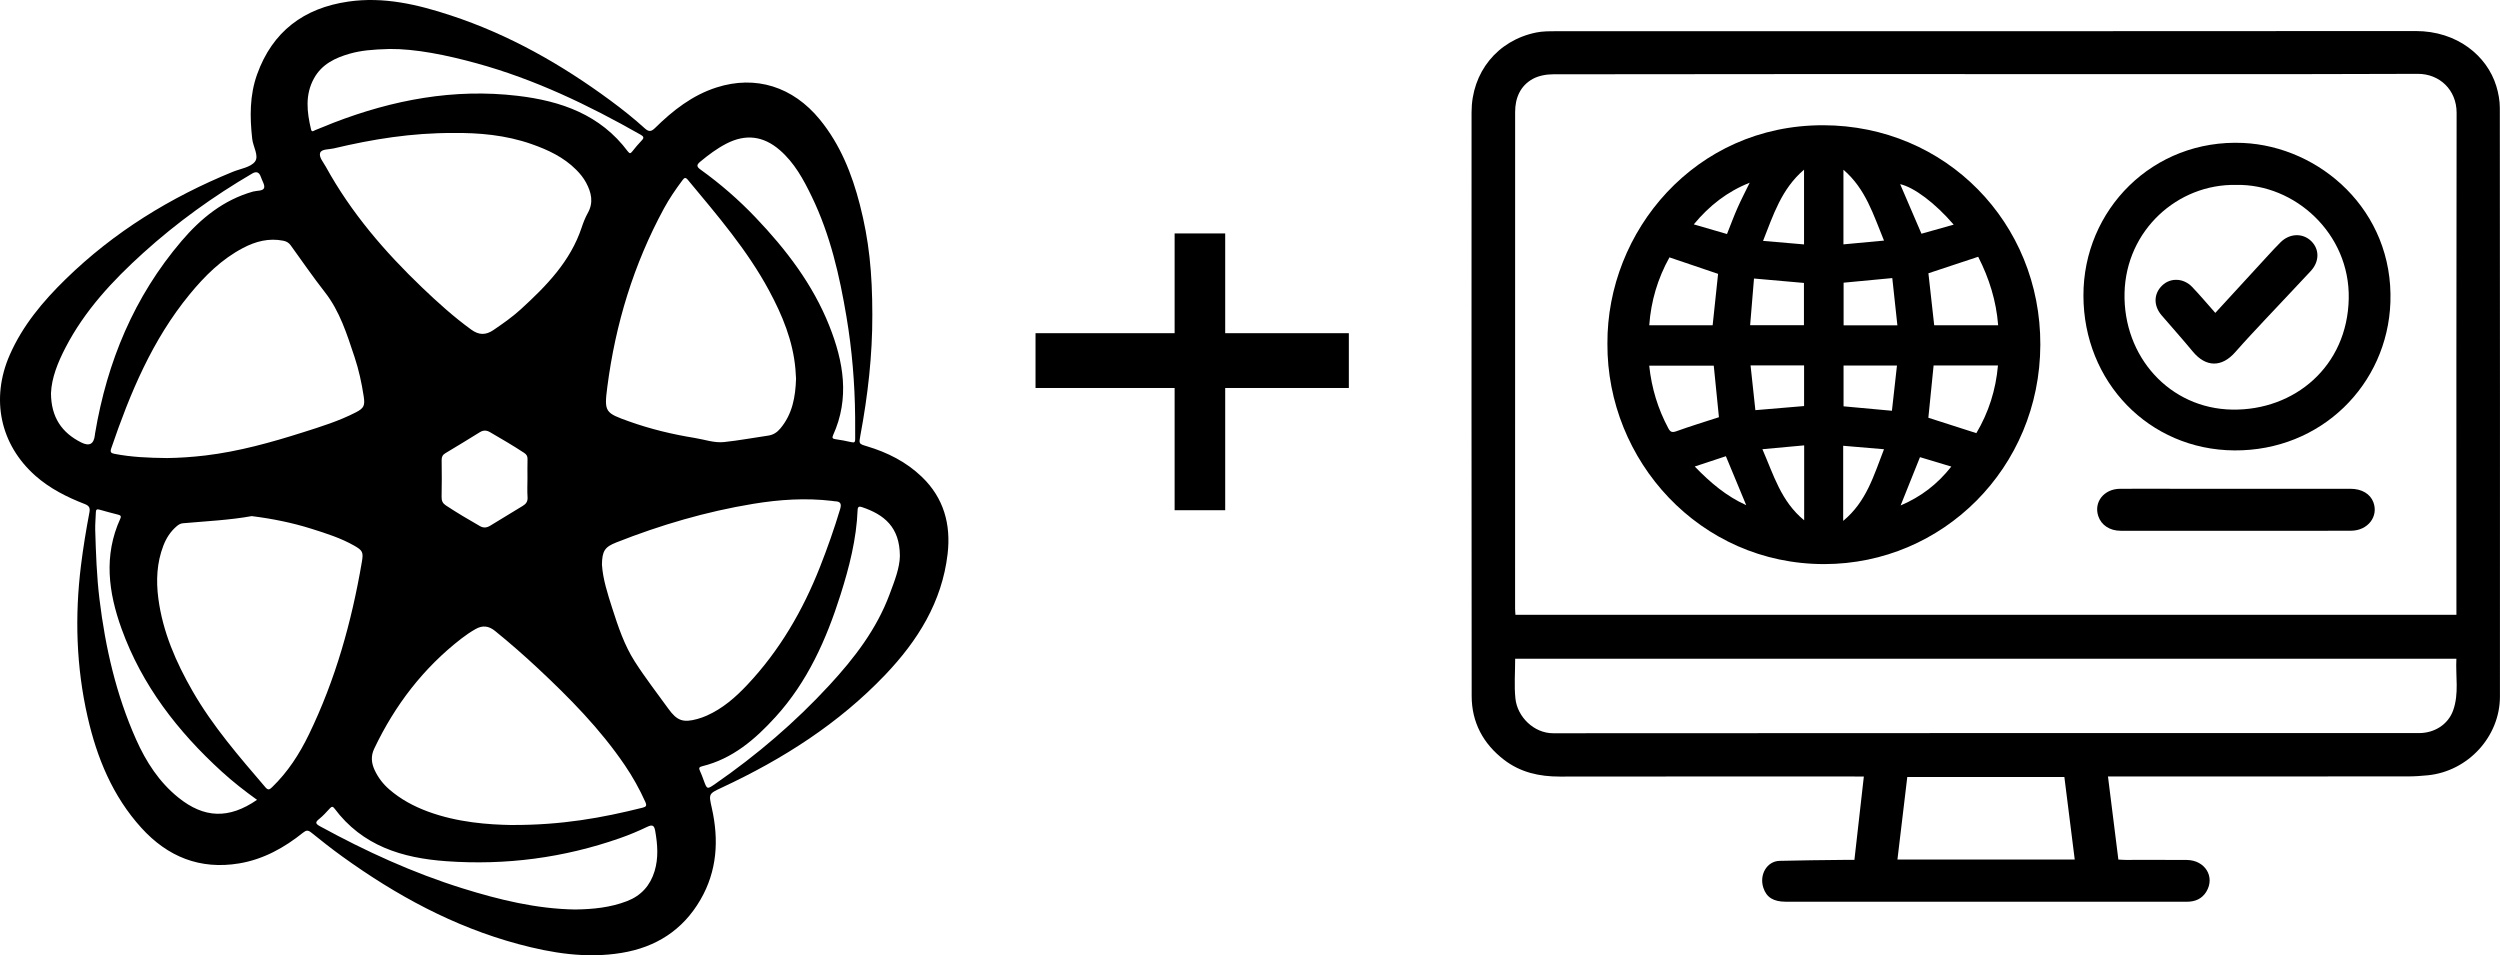 <?xml version="1.0" encoding="UTF-8"?>
<svg id="Layer_1" xmlns="http://www.w3.org/2000/svg" viewBox="0 0 1779.38 679.92">
  <path d="M1500.36,552.68c2.51,20.06,4.91,39.3,7.39,59.11,1.68.08,3.44.25,5.19.25,14.5.02,29-.09,43.5.04,13.01.12,20.33,12.01,13.93,22.56-3.11,5.13-7.98,7.19-13.89,7.18-21.33-.02-42.66,0-64,0-73.83,0-147.66,0-221.48-.02-8.69,0-13.72-3.06-15.95-9.98-3.01-9.34,2.61-18.84,11.53-19.1,14.98-.42,29.97-.48,44.95-.68,2.65-.04,5.31,0,8.35,0,2.24-19.75,4.45-39.26,6.72-59.36-2.55,0-4.5,0-6.46,0-69.99,0-139.99-.06-209.98.05-14.51.02-27.98-2.96-39.66-11.94-14.88-11.44-23.01-26.68-23.03-45.37-.17-138.49-.1-276.98-.08-415.47,0-28.43,18.35-51.17,46.04-56.81,4.52-.92,9.28-.91,13.93-.91,203.98-.04,407.97.07,611.95-.13,29.68-.03,50.86,17.72,57.43,39.12,1.54,5,2.52,10.39,2.52,15.61.13,139.66.13,279.31.08,418.97,0,28.44-22.65,53.11-51.24,56.01-4.79.49-9.62.81-14.43.81-69.16.06-138.32.05-207.48.05-1.8,0-3.6,0-5.84,0ZM1748.36,437.61c0-2.41,0-4.38,0-6.35,0-116.98-.1-233.96.14-350.93.03-16.44-12.23-27.82-27.61-27.77-96.65.36-193.3.18-289.95.18-108.48,0-216.96-.05-325.44.13-4.93,0-10.44,1-14.66,3.36-8.8,4.92-12.43,13.53-12.44,23.42-.05,117.81-.04,235.62-.03,353.43,0,1.45.16,2.89.25,4.52h669.72ZM1078.42,468.87c0,9.75-.77,19.12.18,28.31,1.36,13.1,13.26,24.72,26.77,24.71,205.48-.16,410.96-.11,616.44-.12,10.94,0,20.58-6.14,24.16-15.99,4.38-12.04,1.72-24.52,2.36-36.92h-669.92ZM1476.7,611.79c-2.52-20.04-4.96-39.5-7.38-58.74h-111.81c-2.35,19.72-4.66,39.08-7.01,58.74h126.2Z"/>
  <path d="M1144.08,244.67c-.47-80.02,62.39-155.7,153.62-155.53,87.16.16,154.81,69.4,154.51,156.31-.3,87.76-69.6,155.93-153.67,156.04-88.93.12-154.89-73.89-154.46-156.82ZM1422.19,231.52c-1.35-17.36-6.38-33.41-14.21-48.77-11.97,3.97-23.64,7.84-35.43,11.75,1.36,12.19,2.72,24.48,4.12,37.02h45.52ZM1376.25,260.1c-1.27,12.65-2.5,24.94-3.74,37.23,11.34,3.64,22.56,7.24,34.16,10.96,8.76-14.78,13.85-30.75,15.39-48.19h-45.81ZM1188.23,183.18c-8.32,14.99-13.13,31.01-14.37,48.32h45.12c1.32-12.42,2.6-24.57,3.87-36.58-11.25-3.82-22.61-7.67-34.63-11.74ZM1173.83,260.28c1.72,16.2,6.25,30.75,13.56,44.48,1.45,2.72,2.66,3.3,5.77,2.18,9.89-3.57,19.97-6.63,30.29-9.99-1.21-12.1-2.44-24.39-3.67-36.67h-45.95ZM1350.47,231.56c-1.25-11.57-2.43-22.55-3.63-33.64-12.03,1.14-23.34,2.21-34.65,3.28v30.36h38.27ZM1245.66,231.44h38.3v-30.06c-11.95-1.05-23.47-2.07-35.55-3.14-.9,10.82-1.81,21.85-2.75,33.19ZM1245.96,260.06c1.18,10.96,2.3,21.42,3.43,31.87,12.1-1.02,23.43-1.97,34.67-2.92v-28.95h-38.1ZM1312.15,260.18v29.02c11.55,1.06,22.68,2.09,34.43,3.16,1.19-10.69,2.37-21.28,3.59-32.19h-38.02ZM1311.89,370.74c16.59-13.65,21.81-32.42,29.05-50.99-10.18-.86-19.47-1.65-29.05-2.47v53.46ZM1284.12,316.99c-9.95.91-19.3,1.77-29.73,2.73,8.02,18.33,13.22,37.1,29.73,50.6v-53.33ZM1254.85,171.45c10.28.89,19.71,1.7,29.18,2.51v-53.2c-16.11,13.76-21.86,32.23-29.18,50.69ZM1312.07,120.82v53.11c9.69-.9,18.95-1.76,28.87-2.69-7.59-18.4-12.95-36.74-28.87-50.42ZM1245.35,130.04c-16.03,6.38-28.68,16.27-39.8,29.66,8.36,2.43,16.02,4.65,23.64,6.87,2.7-6.77,4.91-12.77,7.49-18.61,2.6-5.88,5.58-11.58,8.67-17.92ZM1390.54,159.9c-13.18-15.4-28.37-26.68-38.1-28.82,4.87,11.33,9.87,22.95,15.16,35.27,7.27-2.05,14.82-4.17,22.93-6.45ZM1388.87,332.09c-7.89-2.37-15.23-4.58-22.32-6.71-4.75,11.85-9.21,23-13.78,34.39,14.61-6.28,26.04-14.99,36.09-27.69ZM1206.24,332.04c11.3,11.71,22.73,21.23,36.63,27.52-4.83-11.63-9.59-23.09-14.47-34.85-7.05,2.33-14.22,4.7-22.15,7.33Z"/>
  <path d="M1482.89,210.37c-.13-60.97,49.37-111.56,113.63-108.63,54.55,2.49,107.23,47.94,104.85,113.54-2.11,58.34-49.2,105.73-111.09,105.3-60.76-.42-107.35-48.79-107.39-110.21ZM1591.65,131.61c-41.78-.86-78.36,32.33-79.5,76.7-1.16,45.45,32.06,82.54,76.71,83.23,44.16.68,81.91-30.64,82.86-79.04.9-46.28-38.37-81.7-80.07-80.89Z"/>
  <path d="M1591.39,377.78c-27.32,0-54.65.02-81.97,0-7.76,0-13.81-4-15.95-10.39-3.35-10,4.01-19.4,15.44-19.49,13.33-.1,26.66-.01,39.99-.01,41.32,0,82.64,0,123.96,0,8.14,0,14.2,3.61,16.43,9.66,3.73,10.13-4.01,20.14-15.92,20.2-23.49.12-46.98.04-70.47.04-3.83,0-7.66,0-11.5,0Z"/>
  <path d="M1576.75,222.71c12.87-14.02,25.34-27.62,37.82-41.19,2.82-3.06,5.65-6.11,8.59-9.05,6.43-6.42,15.76-6.77,21.8-.91,6,5.82,6,14.58-.29,21.36-10.75,11.59-21.68,23.01-32.47,34.55-7.15,7.65-14.34,15.29-21.25,23.16-9.67,11.01-20.93,10.84-30.25-.43-7.2-8.71-14.73-17.14-22.11-25.69-5.96-6.9-5.8-15.46.38-21.36,5.91-5.64,15.18-5.33,21.34,1.13,5.61,5.87,10.83,12.11,16.44,18.43Z"/>
  <path d="M620.88,224.03c.09,28.91-3.2,57.48-8.5,85.86-1.11,5.96-1.2,6.01,4.66,7.75,14.63,4.37,28,11.12,39.06,21.74,15.69,15.04,20.82,33.92,18.35,54.97-4,34.12-21.21,61.62-44.35,85.9-33.11,34.74-72.83,60.01-116.04,80.19-9.77,4.56-9.72,4.46-7.41,14.74,5.09,22.74,3.8,44.77-8.17,65.32-12.57,21.6-31.68,33.73-56.16,37.74-25.04,4.11-49.46.16-73.54-6.32-45.85-12.35-86.84-34.67-125.12-62.28-7.56-5.45-14.88-11.22-22.13-17.07-2.21-1.78-3.55-1.75-5.74.02-13.49,10.82-28.33,19.07-45.59,21.95-27.82,4.63-50.87-4.72-69.51-25.23-20.5-22.57-31.7-49.87-38.36-79.18-8.09-35.57-9.16-71.5-4.69-107.67,1.57-12.66,3.64-25.23,6.01-37.76.64-3.37-.28-4.77-3.43-5.99-12.62-4.9-24.67-10.96-34.9-19.97C.07,316.46-6.75,283.9,6.91,252.67c9.21-21.03,23.64-38.18,39.82-53.98,34.42-33.61,74.6-58.29,118.98-76.41,5.44-2.22,12.61-3.17,15.74-7.21,3.09-3.98-1.32-10.66-1.94-16.25-1.72-15.55-1.86-30.98,3.49-45.89C193.94,22.42,216.24,5.73,247.84,1.14c25.21-3.67,49.31,2.03,73.03,9.84,41.39,13.62,78.75,34.83,113.66,60.6,8.43,6.22,16.63,12.72,24.38,19.76,2.84,2.57,4.59,2.47,7.37-.28,12.66-12.47,26.55-23.33,43.76-28.83,27.82-8.88,54.32-.55,73.46,22.84,14.55,17.79,22.86,38.63,28.5,60.58,6.55,25.45,8.86,48.28,8.88,78.37h0ZM179.17,367.34c-15.85,2.87-32.45,3.62-49,5.09-1.76.15-3.14,1.02-4.51,2.2-4.35,3.74-7.31,8.36-9.36,13.67-4.72,12.23-5.28,24.94-3.6,37.69,3.14,23.8,12.55,45.35,24.42,66.01,14.38,25.02,33.2,46.62,51.82,68.4,1.94,2.26,3,1.55,4.73-.11,11.2-10.79,19.46-23.63,26.19-37.51,18.9-38.95,30.42-80.19,37.68-122.72,1.2-6.99.67-8.24-5.53-11.75-9.53-5.4-19.92-8.68-30.29-11.95-13.68-4.3-27.69-7.16-42.53-9.02h-.02ZM119.29,326.01c7.64-.09,17.35-.67,27.04-1.84,23.71-2.87,46.59-9.25,69.26-16.44,12.82-4.06,25.7-8.06,37.71-14.25,5.84-3,6.55-4.92,5.56-11.41-1.45-9.5-3.48-18.88-6.52-27.99-5.4-16.13-10.37-32.41-21.15-46.18-8.47-10.83-16.27-22.18-24.32-33.33-1.35-1.88-3.07-2.81-5.3-3.25-10.22-2.01-19.62.46-28.59,5.17-15.28,8.01-27.26,19.92-38.04,33.05-26.64,32.44-42.42,70.44-55.8,109.66-.97,2.85.12,3.38,2.54,3.86,11.73,2.26,23.6,2.82,37.61,2.97h0ZM323,94.66c-30.2-.15-57.98,4.46-85.5,10.98-3.39.8-8.61.36-9.62,3.12-1.08,2.97,2.28,6.74,4.06,9.97,17.93,32.6,41.85,60.44,68.6,86.01,11.08,10.59,22.45,20.86,34.9,29.89,5.39,3.91,10.26,4.04,15.76.29,6.76-4.6,13.46-9.28,19.49-14.79,18.18-16.62,35.3-34.05,43.33-58.26,1.17-3.52,2.55-7.05,4.35-10.27,4.25-7.56,2.51-14.62-1.23-21.61-1.84-3.43-4.29-6.42-7.04-9.17-8.93-8.96-20.05-14.16-31.74-18.26-18.49-6.51-37.71-8.08-55.36-7.91h0ZM363.93,587.19c36.06.15,64.89-5.16,93.45-12.32,2.51-.63,3.13-1.39,1.95-4.06-4.12-9.18-9-17.91-14.65-26.22-17.53-25.78-39.25-47.8-61.9-68.98-9.85-9.2-19.98-18.07-30.46-26.56-4.46-3.61-8.86-4.15-13.85-1.31-3.5,2-6.82,4.23-9.99,6.69-27.19,21.02-47.43,47.53-62.14,78.45-2.5,5.24-2.03,10.24.34,15.3,2.47,5.28,5.93,9.8,10.31,13.61,8.11,7.05,17.41,12.06,27.43,15.78,21.3,7.91,43.57,9.35,59.53,9.63h-.03,0ZM428.46,402.13c.61,9.81,3.95,20.35,7.32,30.84,4.2,13.09,8.59,26.26,16.02,37.88,7.4,11.58,15.88,22.46,23.92,33.62,6.17,8.56,10.53,10.09,20.79,7.23,2.2-.61,4.37-1.4,6.45-2.32,11.36-5.03,20.52-13.02,28.91-21.94,23.01-24.44,39.55-52.89,51.79-83.99,5.3-13.46,10.1-27.09,14.27-40.96,1.16-3.85.43-5.6-3.64-5.7-.71-.02-1.42-.2-2.13-.28-18.8-2.23-37.51-.96-56.1,2.1-33.47,5.52-65.84,15-97.37,27.46-8.19,3.24-10.17,5.96-10.26,16.06h.02,0ZM566.57,269.31c-.13-2.02-.22-4.32-.42-6.6-1.76-20.11-9.29-38.3-18.72-55.82-15.6-29-37-53.76-57.87-78.91-1.67-2.01-2.52-1.46-3.8.26-4.82,6.44-9.35,13.05-13.19,20.11-21.58,39.75-34.52,82.28-40.31,127.01-2.34,18.06-1.55,18.51,15.71,24.67,15.17,5.4,30.74,9.14,46.6,11.7,6.91,1.11,13.75,3.65,20.78,2.91,10.53-1.11,20.96-3.08,31.46-4.6,3.62-.52,6.3-2.32,8.62-5.09,8.6-10.28,10.77-22.51,11.16-35.61h0ZM409.4,647.33c12.74-.16,25.1-1.4,36.9-5.96,10.03-3.86,16.52-11.1,19.61-21.33,2.85-9.44,2.12-18.95.46-28.51-.69-3.95-1.86-4.89-5.75-3.01-6.31,3.04-12.81,5.75-19.42,8.06-40.02,14.02-81.21,19.4-123.51,16.39-31.4-2.23-59.75-10.9-79.62-37.53-1.2-1.61-2-1.48-3.28-.09-2.44,2.62-4.83,5.35-7.62,7.56-3.03,2.4-2.58,3.44.61,5.2,32.5,17.77,66.04,33.13,101.45,44.18,26.19,8.17,52.71,14.63,80.15,15.05h0ZM608.64,296.59c-.22-23.82-2.2-47.51-6.14-70.99-4.93-29.44-11.57-58.44-24.66-85.54-5.94-12.3-12.4-24.28-22.99-33.37-11.65-10.02-24.24-11.47-37.82-4.47-6.79,3.5-12.84,8.05-18.7,12.92-2.79,2.32-2.45,3.61.34,5.61,14.12,10.14,27.2,21.53,39.18,34.11,21.7,22.77,40.65,47.5,52.39,76.98,10.17,25.56,14.68,51.54,2.69,77.95-.89,1.95-.22,2.5,1.63,2.79,3.81.6,7.64,1.2,11.39,2.12,2.25.55,2.75-.11,2.73-2.19-.08-5.3-.03-10.6-.03-15.91h0ZM277,34.87c-11.96.33-20.1,1.08-28,3.32-10.44,2.97-19.91,7.48-25.48,17.52-6.53,11.76-5.05,24.04-2.14,36.38.56,2.37,1.97.93,2.94.55,4.41-1.71,8.74-3.61,13.14-5.31,42.18-16.26,85.59-24.48,130.89-19.14,30.94,3.64,58.97,13.38,78.56,39.64,1.31,1.76,2,1.34,3.13-.06,2.15-2.68,4.32-5.37,6.72-7.82,1.99-2.03,1.18-2.94-.84-4.1-37.08-21.08-75.35-39.44-116.67-50.79-21.61-5.93-43.46-10.38-62.25-10.21h0ZM36.28,279.7c.07,17.36,7.72,28.33,21.64,35.28,5.7,2.84,8.9,1.08,9.6-5.27.04-.43.09-.85.16-1.28,8.58-51.01,27.76-97.28,61.57-136.92,13.78-16.15,29.86-29.23,50.83-35.16,2.73-.77,6.89-.26,7.84-2.45.84-1.96-1.36-5.26-2.25-7.95-1.12-3.37-3.15-4.2-6.1-2.48-27.79,16.25-53.76,34.97-77.65,56.58-21.79,19.72-41.65,41.01-55.31,67.38-5.51,10.62-9.88,21.59-10.31,32.28h-.02ZM182.95,569.29c-8.94-6.42-17.27-12.95-25.11-20.1-31.37-28.61-56.81-61.45-71.35-101.75-9.32-25.84-12.83-52.04-.88-78.24.93-2.03,0-2.48-1.58-2.9-4.43-1.16-8.88-2.27-13.27-3.57-2.07-.61-2.49.21-2.54,2.01-.1,4.15-.57,8.31-.45,12.45.49,16.47,1.05,32.94,3.04,49.32,4.19,34.44,11.87,68,26.06,99.8,7.07,15.85,16.31,30.25,30.06,41.34,18.36,14.79,35.97,15.44,56.01,1.64h0ZM640.49,395.51c-.13-20.35-11.17-29.28-27.08-34.6-1.79-.6-2.91-.38-3,2.02-.82,20.79-5.96,40.77-12.19,60.45-10.06,31.77-23.46,61.87-46.24,86.91-14.56,16-30.6,29.82-52.33,35.12-2.22.54-2.32,1.46-1.45,3.3,1.04,2.19,1.85,4.5,2.69,6.78,2.36,6.41,2.37,6.45,8.16,2.44,29.67-20.55,56.96-43.86,81.44-70.44,17.69-19.21,33.42-39.64,42.65-64.43,3.5-9.39,7.24-18.72,7.37-27.56h0ZM375.43,340.98c0-4.73-.1-9.47.04-14.19.07-2.13-.7-3.32-2.46-4.49-7.9-5.22-16.08-9.94-24.25-14.71-2.5-1.45-4.76-1.49-7.23.03-8.16,5.05-16.34,10.06-24.58,14.98-1.97,1.18-2.63,2.65-2.61,4.91.11,8.74.17,17.5-.03,26.23-.07,2.8.85,4.56,3.09,6.03,7.91,5.19,16.02,10.03,24.24,14.71,2.56,1.45,4.88,1.15,7.27-.31,7.69-4.72,15.38-9.44,23.12-14.08,2.43-1.45,3.67-3.18,3.46-6.23-.3-4.28-.08-8.6-.07-12.9v.02h0Z"/>
  <rect x="836.04" y="166.15" width="36" height="197"/>
  <rect x="737.04" y="237.15" width="223" height="39"/>
</svg>